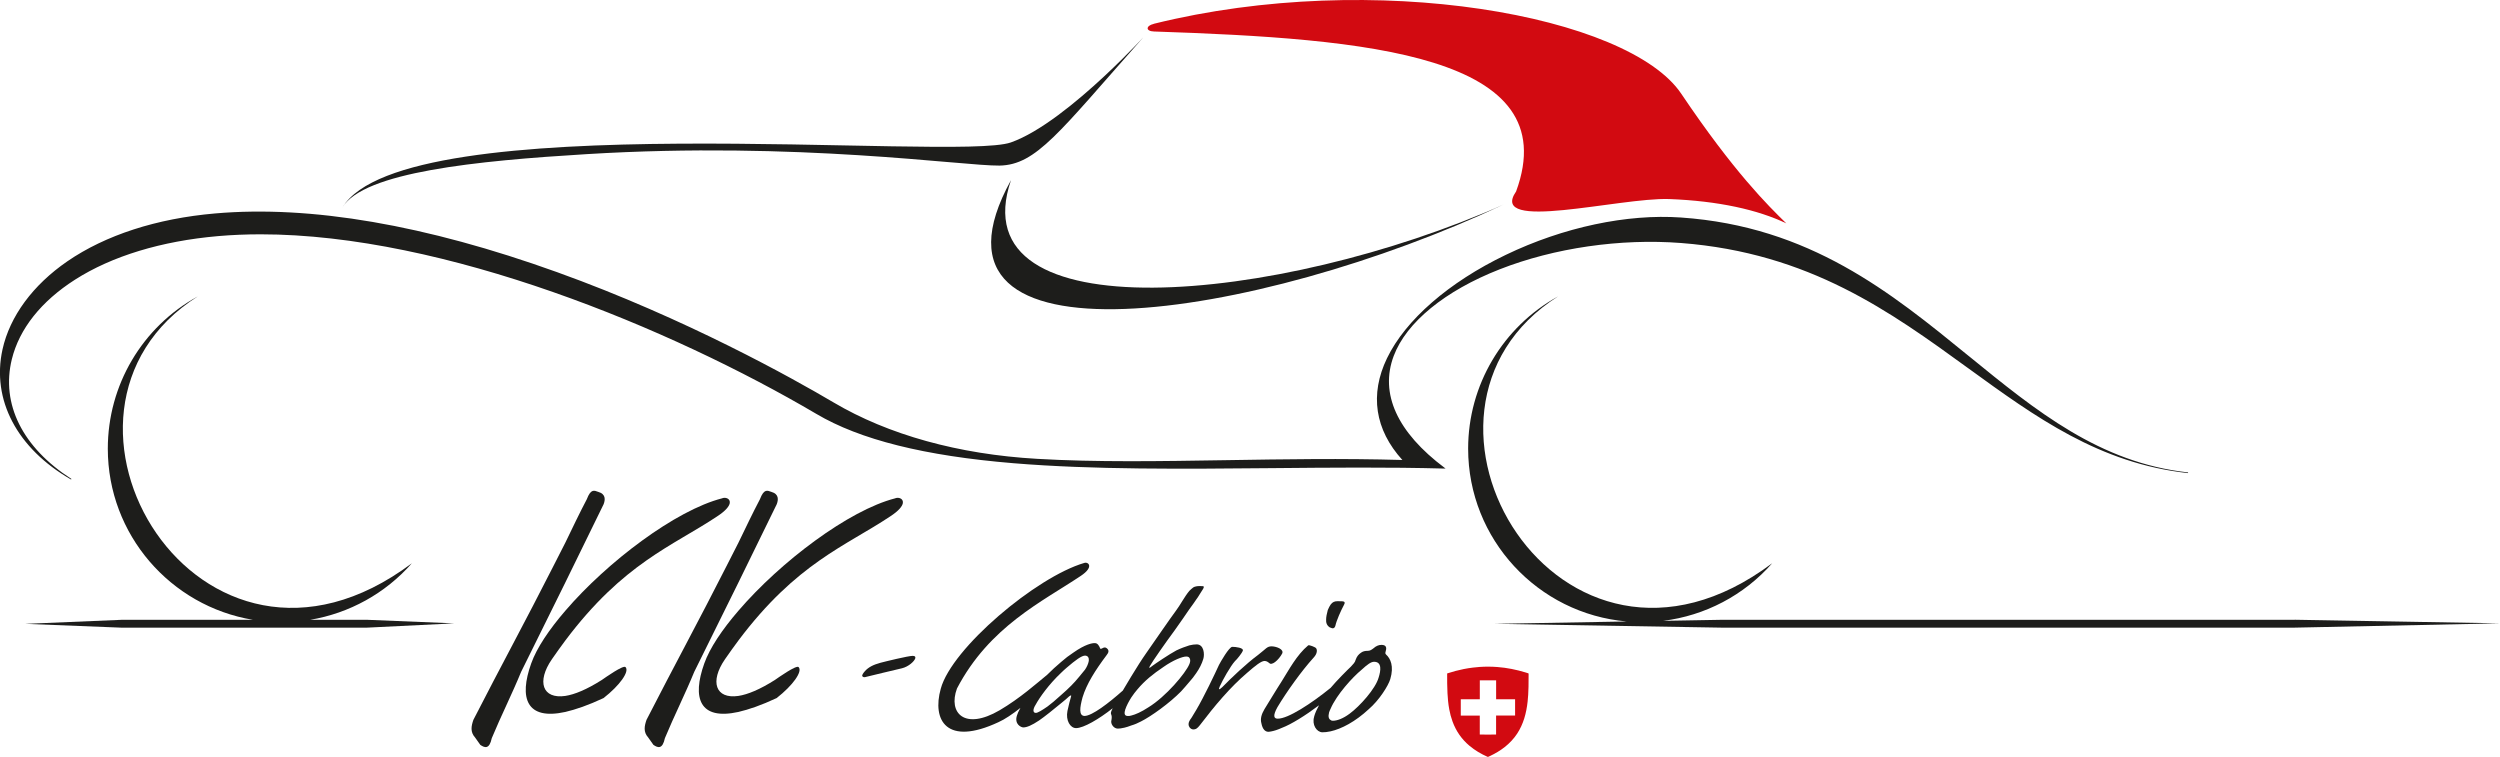 <?xml version="1.0" encoding="UTF-8"?>
<svg id="Ebene_2" data-name="Ebene 2" xmlns="http://www.w3.org/2000/svg" viewBox="0 0 754.1 228.31">
  <defs>
    <style>
      .cls-1, .cls-2 {
        fill-rule: evenodd;
      }

      .cls-1, .cls-3 {
        fill: #d20a11;
      }

      .cls-2, .cls-4 {
        fill: #1d1d1b;
      }
    </style>
  </defs>
  <g id="Ebene_1-2" data-name="Ebene 1">
    <path class="cls-3" d="m460.96,203.09c-.25-.08-.5-.16-.75-.24-2.79-.85-5.63-1.43-8.54-1.65-.9-.07-1.81-.11-2.72-.11-.89,0-1.78.02-2.67.09-.65.05-1.31.11-1.96.19-.93.11-1.86.26-2.78.44-1.66.33-3.29.76-4.9,1.29-.04.01-.08.03-.12.04,0,.04,0,.07,0,.1,0,1.96-.01,3.93.1,5.89.04.75.11,1.51.17,2.26.08.88.21,1.75.37,2.62.23,1.22.54,2.42.97,3.59,1.05,2.89,2.73,5.34,5.09,7.33,1.66,1.4,3.53,2.49,5.51,3.37.05.02.1.02.15,0,.22-.11.45-.2.67-.31,1.54-.73,3-1.6,4.35-2.66,1.45-1.15,2.71-2.48,3.73-4.03.94-1.43,1.64-2.98,2.15-4.61.51-1.65.82-3.34,1.01-5.06.07-.67.13-1.35.17-2.02.05-.82.09-1.65.1-2.47.02-1.28.02-2.56.03-3.84,0-.04,0-.09,0-.14-.05-.02-.09-.03-.13-.05Zm-3.97,12.75h-5.71c-.02.28,0,.55,0,.82,0,.27,0,.54,0,.82v4.08c-.1.03-4.78.04-4.92,0v-5.71c-.17-.01-.33,0-.49,0-.16,0-.31,0-.47,0h-4.75s-.01-.01-.02-.02c0,0,0,0,0,0,0-.03,0-.07,0-.1,0-1.58,0-3.17,0-4.75,0-.01,0-.02.02-.05h5.72v-5.72h4.92c0,.64,0,1.27,0,1.9,0,.63,0,1.26,0,1.89v1.92c.06,0,.11,0,.16,0,1.45,0,2.9,0,4.35,0h1.21v4.93Z"/>
    <path class="cls-4" d="m418.08,197.4c-.36-.29-.14-.72-.07-1.08.29-.94.14-1.8-1.3-1.8-.86,0-1.66.36-2.38,1.01-.65.5-1.08.79-1.8.79-.79,0-1.44.14-2.02.58-.72.5-1.22,1.08-1.58,2.09-.22.86-.72,1.3-1.44,2.09-1.01.94-4.32,4.25-6.12,6.41-5.76,4.68-12.89,9.36-15.98,9.29-1.15,0-1.51-.86-.07-3.46,2.66-4.46,7.2-10.87,10.94-14.98,1.15-1.22,1.08-2.38.72-2.81-.14-.29-2.09-1.08-2.38-.86-3.46,2.88-5.83,7.42-7.92,10.73-.72,1.15-2.02,3.17-3.1,4.97-.94,1.51-1.73,2.88-2.16,3.53-.94,1.58-1.3,2.95-.94,4.25.36,1.87,1.15,2.52,2.02,2.59h.07c.29,0,.65-.07,1.01-.14.72-.14,1.73-.43,3.17-1.08,2.67-1,7.02-3.68,11.12-6.78-.64,1.16-1.18,2.33-1.47,3.4v.07c-.72,2.38.72,4.61,2.45,4.68.72,0,1.58-.07,2.52-.29,3.24-.72,7.42-2.88,11.52-6.7,3.1-2.66,5.9-7.06,6.48-9.07,1.15-3.89.07-6.19-1.3-7.42Zm-2.23,6.98c-.94,3.38-5.69,8.64-8.71,10.87-2.02,1.51-3.82,2.16-5.11,2.16-.29,0-.5-.07-.65-.22-.58-.29-.79-1.08-.5-2.16v-.07c.14-.43.29-.79.5-1.22,1.8-4.18,6.55-9.43,9.36-11.74,1.73-1.58,2.81-2.38,3.74-2.38,2.45,0,2.02,2.74,1.37,4.75Z"/>
    <path class="cls-4" d="m401.16,189.27c.07,0,.14.07.22.07.65.36,1.22.22,1.44-.65.29-1.44,1.66-4.54,2.59-6.26.72-1.3-.58-1.01-1.94-1.08h-.07c-.79,0-1.44.22-2.02,1.01-.29.43-.58.94-.87,1.66-.29,1.08-.5,2.09-.5,2.81-.07,1.01.21,1.87,1.15,2.45Z"/>
    <path class="cls-4" d="m382.87,199.99c.14.22.43.29.72.22.29-.07.65-.22,1.01-.5.79-.58,1.73-1.73,2.16-2.59.58-1.22-1.58-2.09-3.1-2.16h-.07c-1.44,0-1.66.72-4.1,2.59-3.6,2.66-8.06,6.91-10.8,9.72-.94.86-1.22.86-.79-.14.86-1.94,3.24-6.19,4.61-7.7.58-.5,2.16-2.45,2.38-3.17.29-.86-2.16-1.15-3.17-1.15-.94-.07-3.67,4.75-4.03,5.47-1.29,2.81-4.46,9.5-6.84,13.54-.58,1.01-1.08,1.8-1.44,2.38-.29.36-.5.72-.65,1.01-.29.58-.29,1.08-.14,1.51.07.07.14.22.14.29.29.43.72.72,1.22.72.29,0,.58-.07.86-.21.36-.22.72-.58,1.15-1.15,4.39-5.76,9.07-11.38,14.33-15.84,2.23-1.94,4.1-3.46,5.11-3.46.65,0,1.08.36,1.44.65Z"/>
    <path class="cls-2" d="m360.98,194.38h-.14c-.5,0-1.22.07-2.09.29-1.15.36-2.52.86-3.89,1.51-2.16,1.15-6.41,4.03-7.27,4.68-.94.79-1.22.79-.58-.22.5-.94,4.54-6.77,7.27-10.44,1.8-2.59,3.38-4.75,4.46-6.41.94-1.22,1.58-2.23,2.09-2.95.29-.36.5-.72.65-.94,1.08-1.87,2.3-3.1,1.22-3.1-.58,0-1.22-.07-1.87.07-.29.07-.65.14-.94.36-.36.29-.72.58-1.15,1.01-1.44,1.73-2.81,4.39-4.03,5.98-1.87,2.52-5.47,7.78-8.93,12.74-1.37,1.94-2.95,4.46-4.54,7.06-.72,1.15-1.37,2.3-2.02,3.38-.18.31-.36.61-.53.9-4.22,3.75-9.29,7.66-11.57,7.66-1.73-.07-1.44-2.45-.58-5.62,1.22-4.03,3.82-8.14,7.27-12.74.58-.72.86-1.44,0-2.09-.36-.29-.79-.29-1.37.07-.36.22-.65.14-.65-.14-.22-.58-.72-1.44-1.44-1.44h-.07c-.72-.07-2.88.29-6.55,2.88-1.22.79-2.45,1.73-3.67,2.81-1.45,1.21-2.87,2.54-4.2,3.86-2.99,2.43-8.2,7.1-14.31,10.68-10.58,6.19-15.62.86-12.89-6.55,9.79-18.72,25.78-26.21,37.37-33.98,4.1-2.74,2.23-4.32,1.01-3.89-14.47,4.25-39.96,25.7-43.27,37.94-2.66,9.5,1.73,17.42,17.42,10.08,1.86-.82,4.29-2.46,6.61-4.3-.6,1.05-.91,1.81-1.07,2.36-.79,2.59,1.3,3.53,1.94,3.53,1.08,0,2.59-.65,4.75-2.09,1.58-1.08,4.46-3.38,6.62-5.18,1.08-.86,2.02-1.66,2.45-2.09.58-.43.72-.36.58.07-.22.79-.79,2.81-1.08,4.32-.58,2.88.86,5.18,2.59,5.18,2.26,0,6.9-2.71,11.05-5.99.01-.02.03-.05.04-.08h0c-.08.17-.18.37-.21.45-.36.72-.5,1.15-.22,1.66.14.36.14.94,0,1.66-.29.94.65,2.45,1.94,2.45.43,0,1.15-.07,2.02-.29.58-.14,1.3-.36,2.02-.65,1.01-.29,2.02-.72,2.95-1.22,3.02-1.51,8.57-5.47,12.1-9.07.86-.94,1.66-1.87,2.45-2.81.79-.86,1.51-1.8,2.09-2.66,1.01-1.44,1.73-2.88,2.16-4.32.43-1.37.22-4.39-2.02-4.39Zm-37.73,12.31c-1.08,1.08-2.16,2.09-3.17,2.95-1.66,1.51-3.1,2.74-4.1,3.46-1.66,1.15-2.95,1.94-3.53,1.94-.94,0-.94-1.08-.07-2.45,1.22-2.23,3.96-6.12,7.7-9.65.58-.58,1.15-1.08,1.73-1.58,2.59-2.23,4.46-3.6,5.47-3.6h.07c.94.07,1.15.79,1.08,1.58-.14.87-.65,1.95-1.15,2.66-.43.5-2.81,3.53-4.03,4.68Zm35.64-6.7c0,.07-.07.22-.14.36-1.08,2.66-7.06,9.79-12.38,13.03-2.09,1.37-3.89,2.16-5.11,2.45-.36.14-.72.14-1.01.14-.79,0-1.3-.36-.86-1.8v-.07c.43-1.3,1.15-2.59,1.87-3.74.65-.94,1.22-1.73,1.8-2.38,2.3-2.74,4.75-4.68,7.85-6.77,2.95-2.09,5.9-3.24,6.98-3.17.36,0,.72.14.86.36.29.36.36.94.14,1.58Z"/>
    <path class="cls-4" d="m275.37,197.83c-1.44,0-8.42,1.73-9.79,2.09-2.16.58-3.67,1.37-4.68,2.52-.58.65-.94,1.22-.79,1.51.14.29.58.43,1.15.22,3.1-.79,7.27-1.73,10.8-2.59,2.02-.5,3.74-2.09,4.03-3.02v-.07c.14-.43-.22-.65-.72-.65Z"/>
    <path class="cls-4" d="m270.04,150.31c-14.04,3.6-34.63,19.15-47.3,33.91-4.9,5.69-8.64,11.23-10.3,15.91-3.74,10.44-1.44,17.21,10.3,14.62,3.1-.72,6.91-2.02,11.52-4.18,4.9-3.82,7.92-8.06,6.62-9.36-.72-.65-6.19,3.24-7.13,3.89-4.54,2.88-8.21,4.39-11.02,4.82-6.91,1.01-8.71-4.32-4.03-11.09,1.37-1.94,2.66-3.82,4.03-5.62,17.57-23.4,32.4-28.51,45.79-37.44,2.66-1.73,3.67-3.1,3.82-4.03v-.43c-.14-1.01-1.37-1.37-2.3-1.01Z"/>
    <path class="cls-4" d="m234.26,152.19c.58-1.44.72-3.17-1.58-3.82-1.22-.43-2.23-1.01-3.46,2.23-2.16,4.1-4.32,8.64-6.48,13.1-1.3,2.52-2.52,4.97-3.74,7.34-7.99,15.77-15.91,30.31-23.98,46.08-.65,1.87-1.01,3.67.5,5.33.5.72,1.01,1.44,1.58,2.23,1.37.94,2.74,1.37,3.46-2.02,2.74-6.62,6.12-13.32,8.86-20.02,4.1-8.28,8.5-17.21,13.32-26.93,3.6-7.34,7.42-15.19,11.52-23.54Z"/>
    <path class="cls-4" d="m217.83,150.31c-14.04,3.6-34.63,19.15-47.3,33.91-4.9,5.69-8.64,11.23-10.3,15.91-3.74,10.44-1.44,17.21,10.3,14.62,3.1-.72,6.91-2.02,11.52-4.18,4.9-3.82,7.92-8.06,6.62-9.36-.72-.65-6.19,3.24-7.13,3.89-4.54,2.88-8.21,4.39-11.02,4.82-6.91,1.01-8.71-4.32-4.03-11.09,1.37-1.94,2.66-3.82,4.03-5.62,17.57-23.4,32.4-28.51,45.79-37.44,2.66-1.73,3.67-3.1,3.82-4.03v-.43c-.14-1.01-1.37-1.37-2.3-1.01Z"/>
    <path class="cls-4" d="m182.04,152.19c.58-1.44.72-3.17-1.58-3.82-1.22-.43-2.23-1.01-3.46,2.23-2.16,4.1-4.32,8.64-6.48,13.1-1.3,2.52-2.52,4.97-3.74,7.34-7.99,15.77-15.91,30.31-23.98,46.08-.65,1.87-1.01,3.67.5,5.33.5.72,1.01,1.44,1.58,2.23,1.37.94,2.74,1.37,3.46-2.02,2.74-6.62,6.12-13.32,8.86-20.02,4.1-8.28,8.5-17.21,13.32-26.93,3.6-7.34,7.42-15.19,11.52-23.54Z"/>
    <path class="cls-4" d="m593.9,107.43c-23.59-19.23-47.99-39.12-86.83-41.82-16.29-1.15-35.55,2.94-52.83,11.25-17.22,8.27-30.29,19.64-35.86,31.19-5.27,10.93-3.67,21.54,4.63,30.7-17.98-.52-35.71-.23-52.86.05-20.34.33-39.56.65-57.34-.4-23.63-1.35-44.88-7.24-61.44-17.05-12.09-7.14-44.42-25.26-83.34-39.26-39.63-14.26-74.33-20.22-103.13-17.71-17.65,1.53-33.06,6.53-44.58,14.44-10.4,7.15-17.35,16.58-19.56,26.56-3.36,15.2,4.37,29.88,20.67,39.26l.11-.18C6.81,135.02.25,121.87,3.57,108.36c2.26-9.18,8.85-17.48,19.06-24,11.11-7.1,26.04-11.65,43.16-13.14,4.18-.36,8.45-.54,12.81-.54,55.49,0,123.74,28.33,167.63,54.16,13.18,7.8,32.65,12.67,59.51,14.89,23.94,1.98,51.38,1.73,77.93,1.48,17.35-.16,35.29-.33,52.04.13h.34s-.27-.2-.27-.2c-14.34-10.74-19.66-22.42-15.38-33.78,3.81-10.14,15.47-19.66,31.98-26.13,16.46-6.45,36.39-9.34,54.68-7.93,38.73,3,63.08,20.68,86.64,37.78,20.34,14.76,39.55,28.71,66.29,31.63l.02-.21c-26.65-2.91-45.81-18.53-66.11-35.07Z"/>
    <path class="cls-2" d="m110.56,186.96h-17.02c11.81-1.97,22.68-7.94,30.7-17.06C60.09,217.99,4.36,124.47,59.66,89.4c-16.78,9.22-27.14,26.78-27.14,45.94,0,25.94,18.95,47.51,43.79,51.62h-39.61l-29.09,1.22,29.09,1.15h73.87l26.42-1.3-26.42-1.08Z"/>
    <path class="cls-2" d="m692.18,186.96h-173.09l-17.44.31c12.66-1.56,24.4-7.69,32.92-17.38-64.08,48.1-119.88-45.43-64.58-80.5-16.7,9.22-27.14,26.78-27.14,45.94,0,27.34,21.04,49.82,47.85,52.13l-39.85.71,68.26,1.15h173.09l61.92-1.3-61.92-1.08Z"/>
    <path class="cls-2" d="m453.57,61.68c-74.02,34.85-181.15,51.62-148.61-7.34-15.98,46.51,80.78,37.51,148.61,7.34Z"/>
    <path class="cls-2" d="m103.29,62.55c6.48-10.66,40.39-14.04,73.73-16.06,63.58-3.89,113.4,3.6,124.49,3.46,11.09-.22,17.93-10.01,42.7-37.94,4.97-5.62-21.67,24.77-39.31,30.96-16.63,5.83-182.74-11.38-201.6,19.58Z"/>
    <path class="cls-1" d="m348.02,7.18c66.53-16.49,143.28-2.52,159.12,21.1,15.84,23.54,26.14,33.7,31.68,39.1-8.57-4.1-20.45-6.77-35.35-7.34-14.98-.5-54.72,10.15-46.15-2.3,15.12-41.26-44.86-46.08-109.22-48.24-2.59-.07-2.52-1.73-.07-2.3Z"/>
  </g>
</svg>